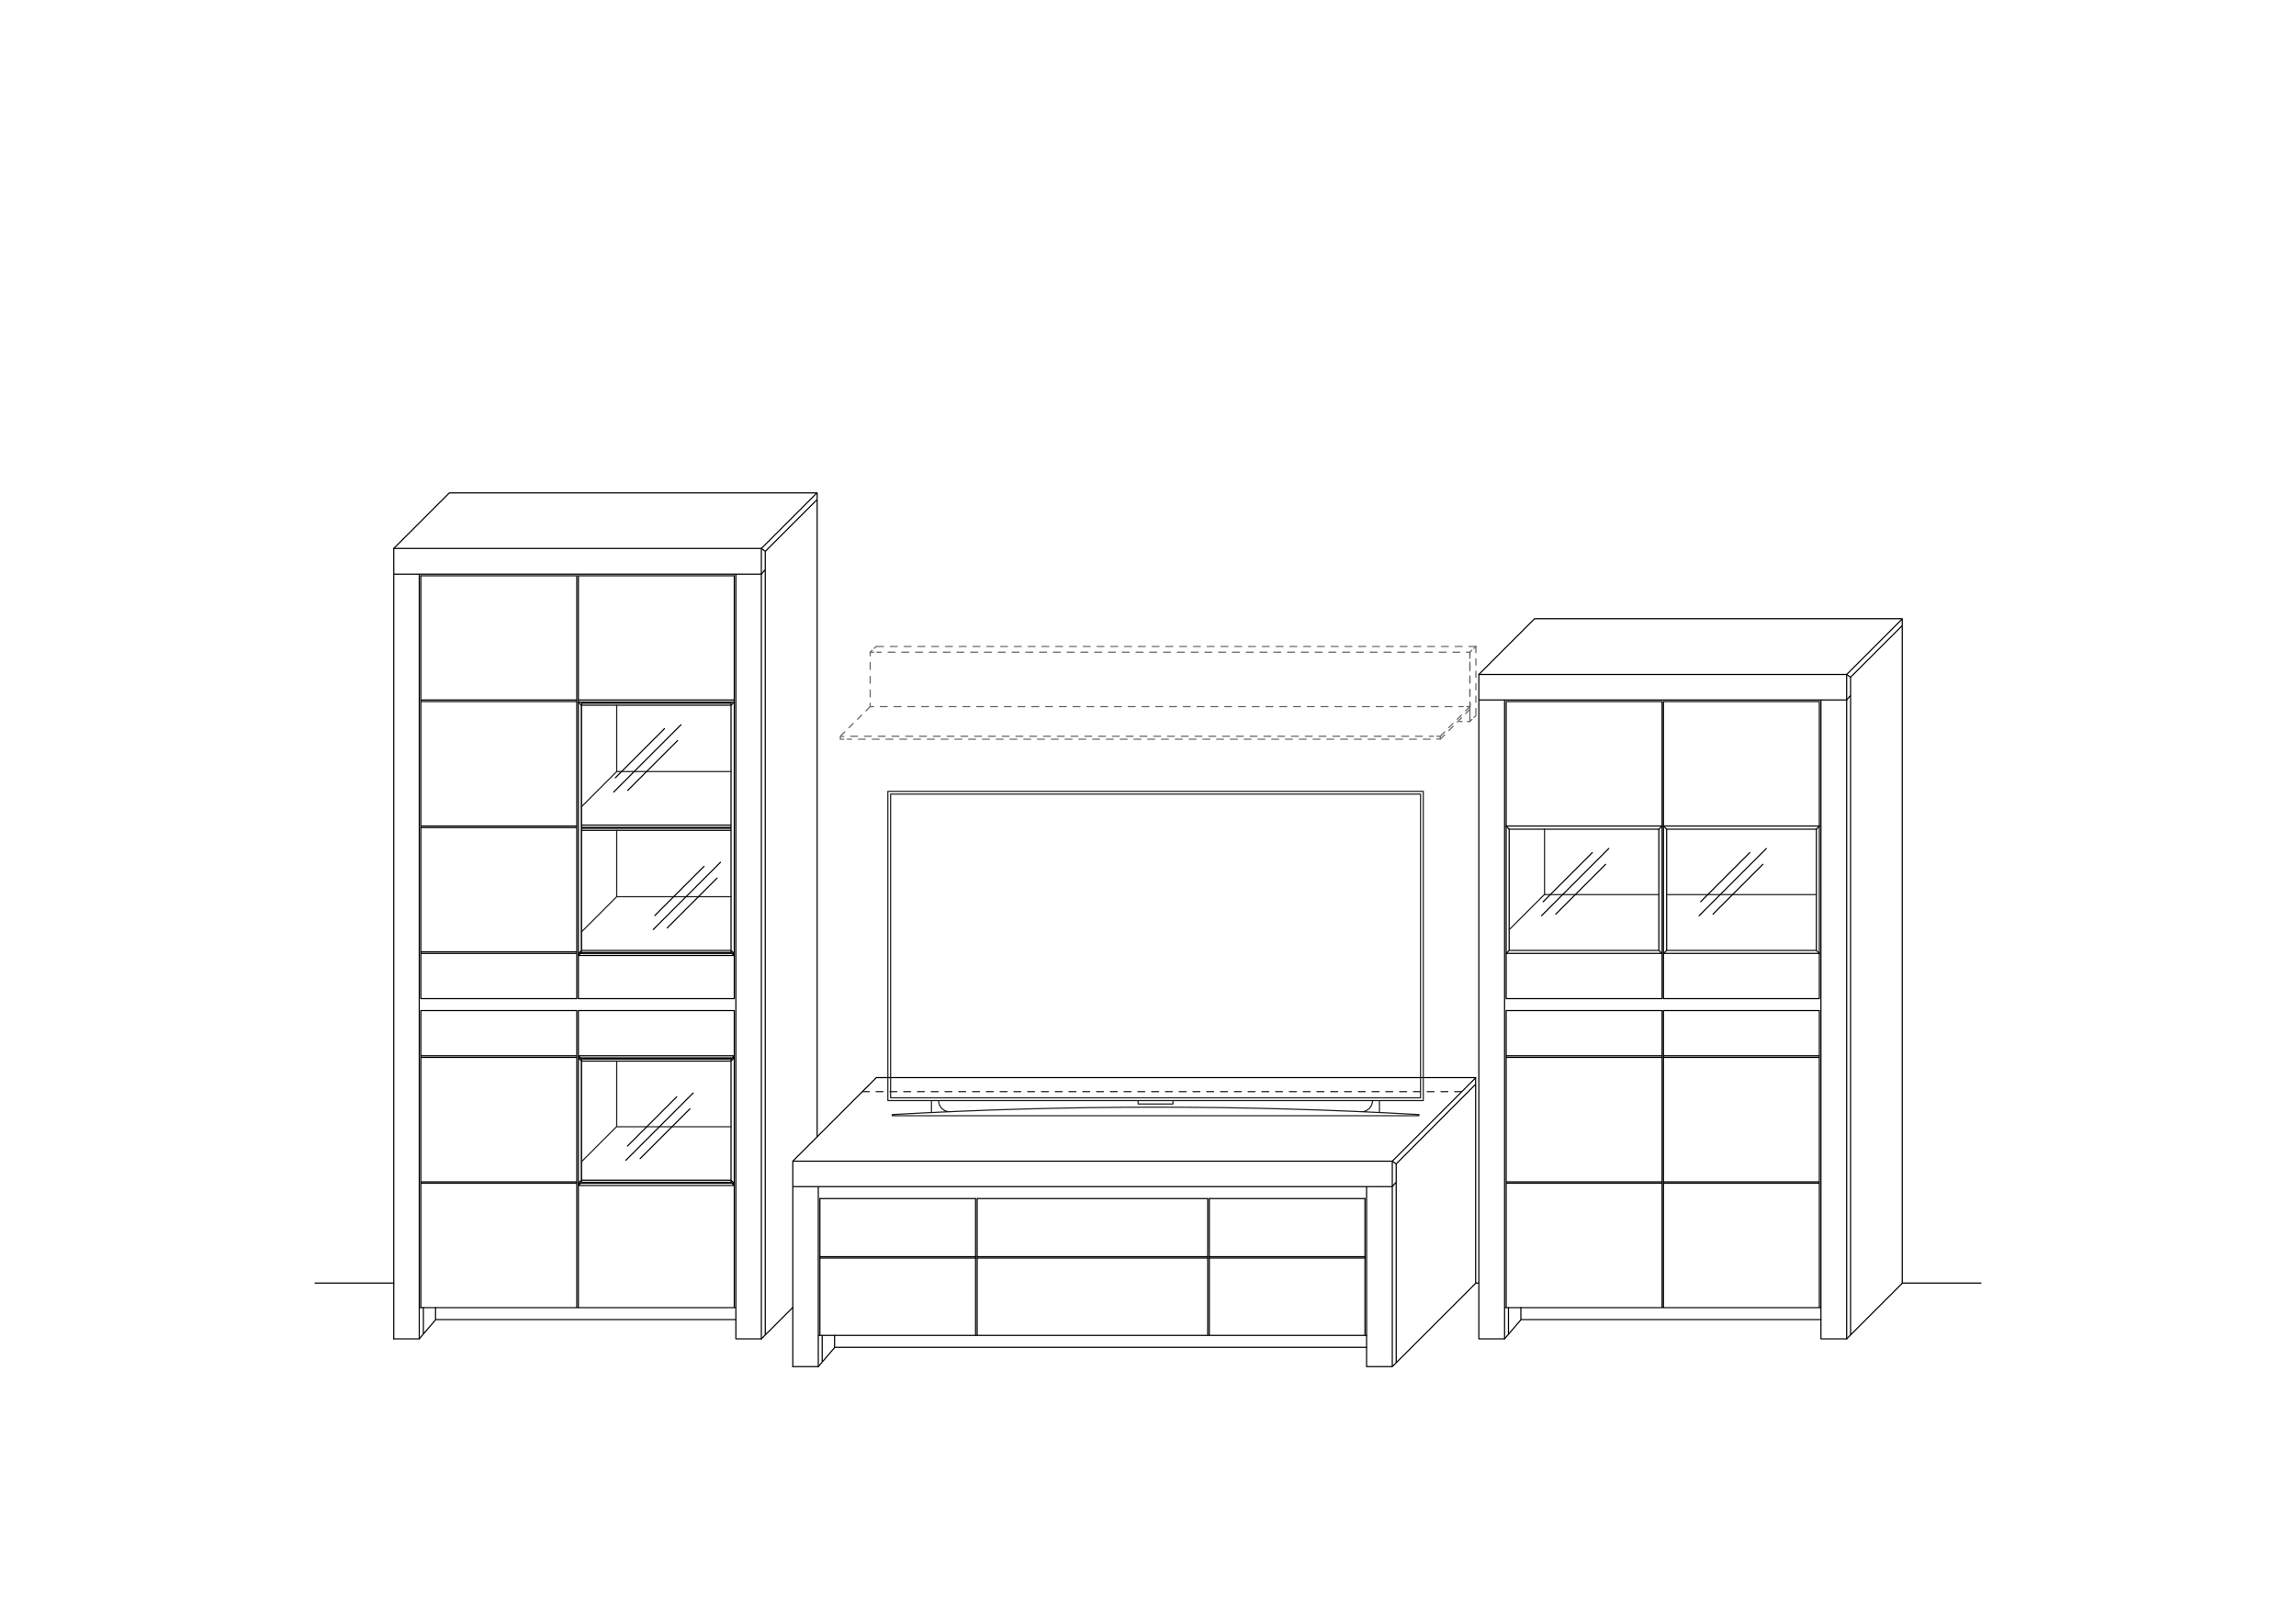 <?xml version="1.0" encoding="UTF-8"?>
<svg xmlns="http://www.w3.org/2000/svg" xmlns:xlink="http://www.w3.org/1999/xlink" id="Ebene_1" data-name="Ebene 1" version="1.1" viewBox="0 0 1000 700">
  <defs>
    <style>
      .cls-1 {
        clip-path: url(#clippath);
      }

      .cls-2 {
        stroke-width: 0px;
      }

      .cls-2, .cls-3, .cls-4, .cls-5, .cls-6, .cls-7, .cls-8, .cls-9, .cls-10 {
        fill: none;
      }

      .cls-11 {
        mix-blend-mode: multiply;
      }

      .cls-3 {
        stroke-dasharray: 0 0 0 0 0 0 2.6 2.6;
      }

      .cls-3, .cls-4, .cls-5, .cls-6, .cls-7, .cls-8, .cls-9, .cls-10 {
        stroke-linecap: round;
        stroke-linejoin: round;
        stroke-width: .5px;
      }

      .cls-3, .cls-5, .cls-7, .cls-9, .cls-10 {
        stroke: #646363;
      }

      .cls-4 {
        stroke: #000;
      }

      .cls-6, .cls-8 {
        stroke: #1d1d1b;
      }

      .cls-7, .cls-8 {
        stroke-dasharray: 0 0 0 0 0 0 3 3;
      }

      .cls-9 {
        stroke-dasharray: 0 0 0 0 0 0 2.7 2.7;
      }

      .cls-12 {
        isolation: isolate;
      }

      .cls-10 {
        stroke-dasharray: 0 0 0 0 0 0 1.2 1.2;
      }
    </style>
    <clipPath id="clippath">
      <rect class="cls-2" x="361.4" y="321.1" width="285.3" height="159.1"></rect>
    </clipPath>
  </defs>
  <g class="cls-12">
    <g id="Ebene_1-2" data-name="Ebene 1">
      <g>
        <path class="cls-4" d="M723.9,460.6h-67.9M723.9,459.9h-67.9M723.9,515.4h-67.9M723.9,514.8h-67.9M644.1,293.8h160.1M792.4,460.6h-67.9M792.4,459.9h-67.9M792.4,359.8h-67.9M722.5,414l1.4,1.4M657.3,414l-1.4,1.4M722.5,414v-52.8M722.5,414h-65.1M657.3,414v-52.8M657.3,361.2h65.1M656,359.8h67.9M723.9,435h-67.9M724.5,435h67.9M656,569.6v-129.4M656,440.2h67.9M723.9,569.6v-129.4M792.4,515.4h-67.9M724.5,569.6h67.9M792.4,514.8h-67.9M792.4,569.6v-129.4M792.4,440.2h-67.9M724.5,569.6v-129.4M792.4,435v-129.4M792.4,305.6h-67.9M724.5,435v-129.4M793.1,569.6h-.7M792.4,569.6h-137.1M793.1,583.2v-278.2M656,435v-129.4M656,305.6h67.9M723.9,435v-129.4M792.4,415.3h-67.9M723.9,415.3h-67.9M644.1,304.9h160.1M644.1,583.2v-289.4M804.3,583.2v-289.4M655.3,583.2v-278.2M655.3,583.2h-11.1M804.3,583.2h-11.1M644.1,293.8h160.1"></path>
        <path class="cls-6" d="M672.7,389.7v-28.6M672.7,389.7h49.8M657.3,405l15.3-15.3"></path>
        <path class="cls-4" d="M791.1,414l1.4,1.4M725.9,414l-1.4,1.4M791.1,414v-52.8M791.1,414h-65.1M725.9,414v-52.8M725.9,361.2h65.1M722.5,361.2l1.4-1.4M657.3,361.2l-1.4-1.4M672.1,392.8l21.4-21.4M677.6,398.2l21.7-21.7M671.4,398.9l29.3-29.3M655.3,583.2l7.1-8.3M657,581.1v-11.5M662.4,574.8v-5.2M793.1,574.8h-130.7M804.3,583.2l24.2-24.2M644.1,293.8l24.2-24.2M806,295l22.5-22.5M806,295v286.4M828.5,269.5v289.4M804.3,293.8l24.2-24.2M668.4,269.5h160.1M804.3,304.9l1.7-2M804.3,293.8l1.7,1.2"></path>
        <line class="cls-6" x1="725.9" y1="389.7" x2="791.1" y2="389.7"></line>
        <path class="cls-4" d="M608.1,507l34.6-34.7M606.4,595.3l36.4-36.4M606.4,505.8l36.4-36.4M642.7,469.4v89.5M608.1,507v86.5M606.4,516.9l1.7-2M606.4,505.8l1.7,1.2M345.3,505.8l36.4-36.4M381.6,469.4h261.1M526.7,581.7v-59.7M594.5,581.7v-59.7M526.7,522.1h67.9M526,581.7h69.3M425.6,581.7v-59.7M526,581.7v-59.7M424.9,581.7h101.1M425.6,522.1h100.4M345.3,505.8h261.1M606.4,595.3h-11.1M595.2,595.3v-78.3M356.4,595.3v-78.3M606.4,595.3v-89.5M345.3,595.3v-89.5M345.3,516.9h261.1M357.1,581.7v-59.7M424.9,581.7v-59.7M356.4,581.7h68.5M357.1,522.1h67.8M791.1,361.2l1.4-1.4M725.9,361.2l-1.4-1.4M740.7,392.8l21.4-21.4M746.1,398.2l21.7-21.7M740,398.9l29.3-29.3"></path>
        <line class="cls-7" x1="383.4" y1="307.8" x2="637.3" y2="307.8"></line>
        <line class="cls-7" x1="640.2" y1="303.4" x2="640.2" y2="287.1"></line>
        <line class="cls-7" x1="635.8" y1="284.1" x2="381.9" y2="284.1"></line>
        <line class="cls-7" x1="379" y1="288.6" x2="379" y2="304.8"></line>
        <path class="cls-5" d="M379,306.3v1.5h1.5M380.5,284.1h-1.5v1.5M640.2,285.6v-1.5h-1.5M638.8,307.8h1.5v-1.5"></path>
        <path class="cls-5" d="M640.2,310.9v-1.1M639.1,314.3h1.1v-1.1M635.7,314.3h1.1"></path>
        <line class="cls-3" x1="379" y1="307.8" x2="366" y2="320.7"></line>
        <line class="cls-7" x1="370.5" y1="320.7" x2="624.3" y2="320.7"></line>
        <line class="cls-7" x1="622.9" y1="322" x2="369" y2="322"></line>
        <path class="cls-5" d="M367.5,322h-1.5v-1.2h1.5M625.8,320.7h1.5v1.2h-1.5"></path>
        <line class="cls-3" x1="640.2" y1="307.8" x2="627.3" y2="320.7"></line>
        <line class="cls-3" x1="640.2" y1="309" x2="627.3" y2="322"></line>
        <line class="cls-10" x1="379" y1="284.1" x2="381.6" y2="281.6"></line>
        <line class="cls-7" x1="642.8" y1="281.6" x2="381.6" y2="281.6"></line>
        <line class="cls-10" x1="642.8" y1="281.6" x2="640.2" y2="284.1"></line>
        <line class="cls-10" x1="642.8" y1="311.7" x2="640.2" y2="314.3"></line>
        <line class="cls-9" x1="642.8" y1="281.6" x2="642.8" y2="311.7"></line>
        <line class="cls-5" x1="640.2" y1="308.5" x2="640.2" y2="309.7"></line>
        <line class="cls-9" x1="640.2" y1="284.1" x2="640.2" y2="314.3"></line>
        <path class="cls-4" d="M356.4,595.3h-11.1M356.4,595.3l7.1-8.3M358.1,593.3v-11.5M363.5,586.9v-5.2M595.2,586.9h-231.7M828.5,558.9h34.3M642.7,558.9h1.4"></path>
        <path class="cls-4" d="M319.8,460.8h-67.9M318.4,361.7h-65.1M318.4,360.4h-65.1M319.8,305.8h-67.9M251.9,516.4l1.4-1.4M318.4,515l1.4,1.4M319.8,460.8l-1.4,1.4M251.9,460.8l1.4,1.4M253.2,515v-52.8M253.2,462.2h65.1M318.4,515v-52.8M318.4,515h-65.1M319.8,516.4h-67.9M318.4,414.9l1.4,1.4M253.2,414.9l-1.4,1.4M318.4,414.9v-107.7M318.4,414.9h-65.1M253.2,414.9v-107.7M253.2,307.2h65.1M319.8,416.2h-67.9M171.5,238.9h160.1M331.6,583.2h-11.1M182.6,583.2V250.1M331.6,583.2V238.9M171.5,583.2V238.9M171.5,250.1h160.1M251.2,415.3h-67.9M251.2,435v-184.3M183.3,250.8h67.9M183.3,435v-184.3M320.5,583.2V250.1M320.5,569.6h-137.8M251.9,435v-184.3M319.8,250.8h-67.9M319.8,435v-184.3M251.9,569.6v-129.4M319.8,569.6v-129.4M251.2,569.6v-129.4M183.3,440.2h67.9M183.3,569.6v-129.4M251.9,435h67.9M251.2,435h-67.9M183.3,304.9h67.9M251.2,515.4h-67.9M183.3,459.9h67.9M251.2,360.5h-67.9M319.8,459.9h-67.9M319.8,415.3h-67.9M251.9,440.2h67.9M319.8,435h-67.9M251.9,304.9h67.9M253.3,306.3h65.1M253.3,414v-107.7M318.4,414h-65.1M318.4,414v-107.7M253.3,414l-1.4,1.4M318.4,414l1.4,1.4M319.8,515.4h-67.9M318.4,514.1h-65.1M318.4,514.1v-52.8M253.3,461.3h65.1M253.3,514.1v-52.8M251.9,459.9l1.4,1.4M319.8,459.9l-1.4,1.4M318.4,514.1l1.4,1.4M251.9,515.4l1.4-1.4M318.4,359.4h-65.1M318.4,360.8h-65.1M251.2,514.8h-67.9M251.2,305.6h-67.9M251.2,359.8h-67.9M251.2,414.6h-67.9M251.2,460.6h-67.9"></path>
        <path class="cls-6" d="M268.6,490.8v-28.6M268.6,490.8h49.8M253.2,506.1l15.3-15.3M268.6,390.6v-28.9M268.6,390.6h49.8M253.2,406l15.3-15.3M268.6,336.1v-28.9M268.6,336.1h49.8M253.2,351.5l15.3-15.3"></path>
        <path class="cls-4" d="M182.6,583.2h-11.1M182.6,583.2l7.1-8.3M184.4,581.1v-11.5M189.7,574.8v-5.2M320.5,574.8h-130.7M171.5,558.9h-34.3M331.6,583.2l13.7-13.7M333.3,240.2v341.3M331.6,250.1l1.7-2M331.6,238.9l1.7,1.2M331.6,583.2l13.7-13.7M171.5,238.9l24.2-24.2M333.3,240.2l22.5-22.5M355.9,214.7v280.5M331.6,238.9l24.2-24.2M195.7,214.7h160.1M318.4,307.2l1.4-1.4M253.2,307.2l-1.4-1.4M285.2,398.8l21.4-21.4M290.6,404.2l21.7-21.7M284.5,404.9l29.3-29.3M268,338.8l21.4-21.4M273.4,344.3l21.7-21.7M267.3,345l29.3-29.3M273.3,499.2l21.4-21.4M278.8,504.7l21.7-21.7M272.6,505.4l29.3-29.3"></path>
        <line class="cls-8" x1="375.6" y1="475.5" x2="636.7" y2="475.5"></line>
        <path class="cls-4" d="M526.7,548h67.9M526.7,547.4h67.9M425.6,548h100.4M425.6,547.4h100.4M357.1,548h67.8M357.1,547.4h67.8"></path>
        <g>
          <path class="cls-6" d="M592.9,484.3c2.7,0,4.9-2.2,4.9-4.9M600.8,479.4v5.2M618,485.5c-76.4-4.3-153-4.3-229.4,0M618,486v-.5M388.6,485.5v.5M408.8,479.4c0,2.7,2.2,4.9,4.9,4.9M388.6,486v-.5M388.6,486h229.4M386.7,479.4h1.9M405.7,479.4v5.2M386.7,479.4h19M495.7,480.9v-1.5M503.3,480.9h-7.6M510.9,480.9v-1.5M503.3,480.9h7.6M503.3,479.4h7.6M387.9,345.9h230.8M387.9,478.2v-132.3M618.7,478.2h-230.8M618.7,345.9v132.3M619.9,479.4h-233.2M619.9,344.7v134.7M386.7,344.7h233.2M386.7,479.4v-134.7"></path>
          <g class="cls-11">
            <g class="cls-1">
              <g>
                <path class="cls-6" d="M619.3,345.4"></path>
                <path class="cls-6" d="M388.8,476.8"></path>
              </g>
            </g>
          </g>
        </g>
      </g>
    </g>
  </g>
</svg>
